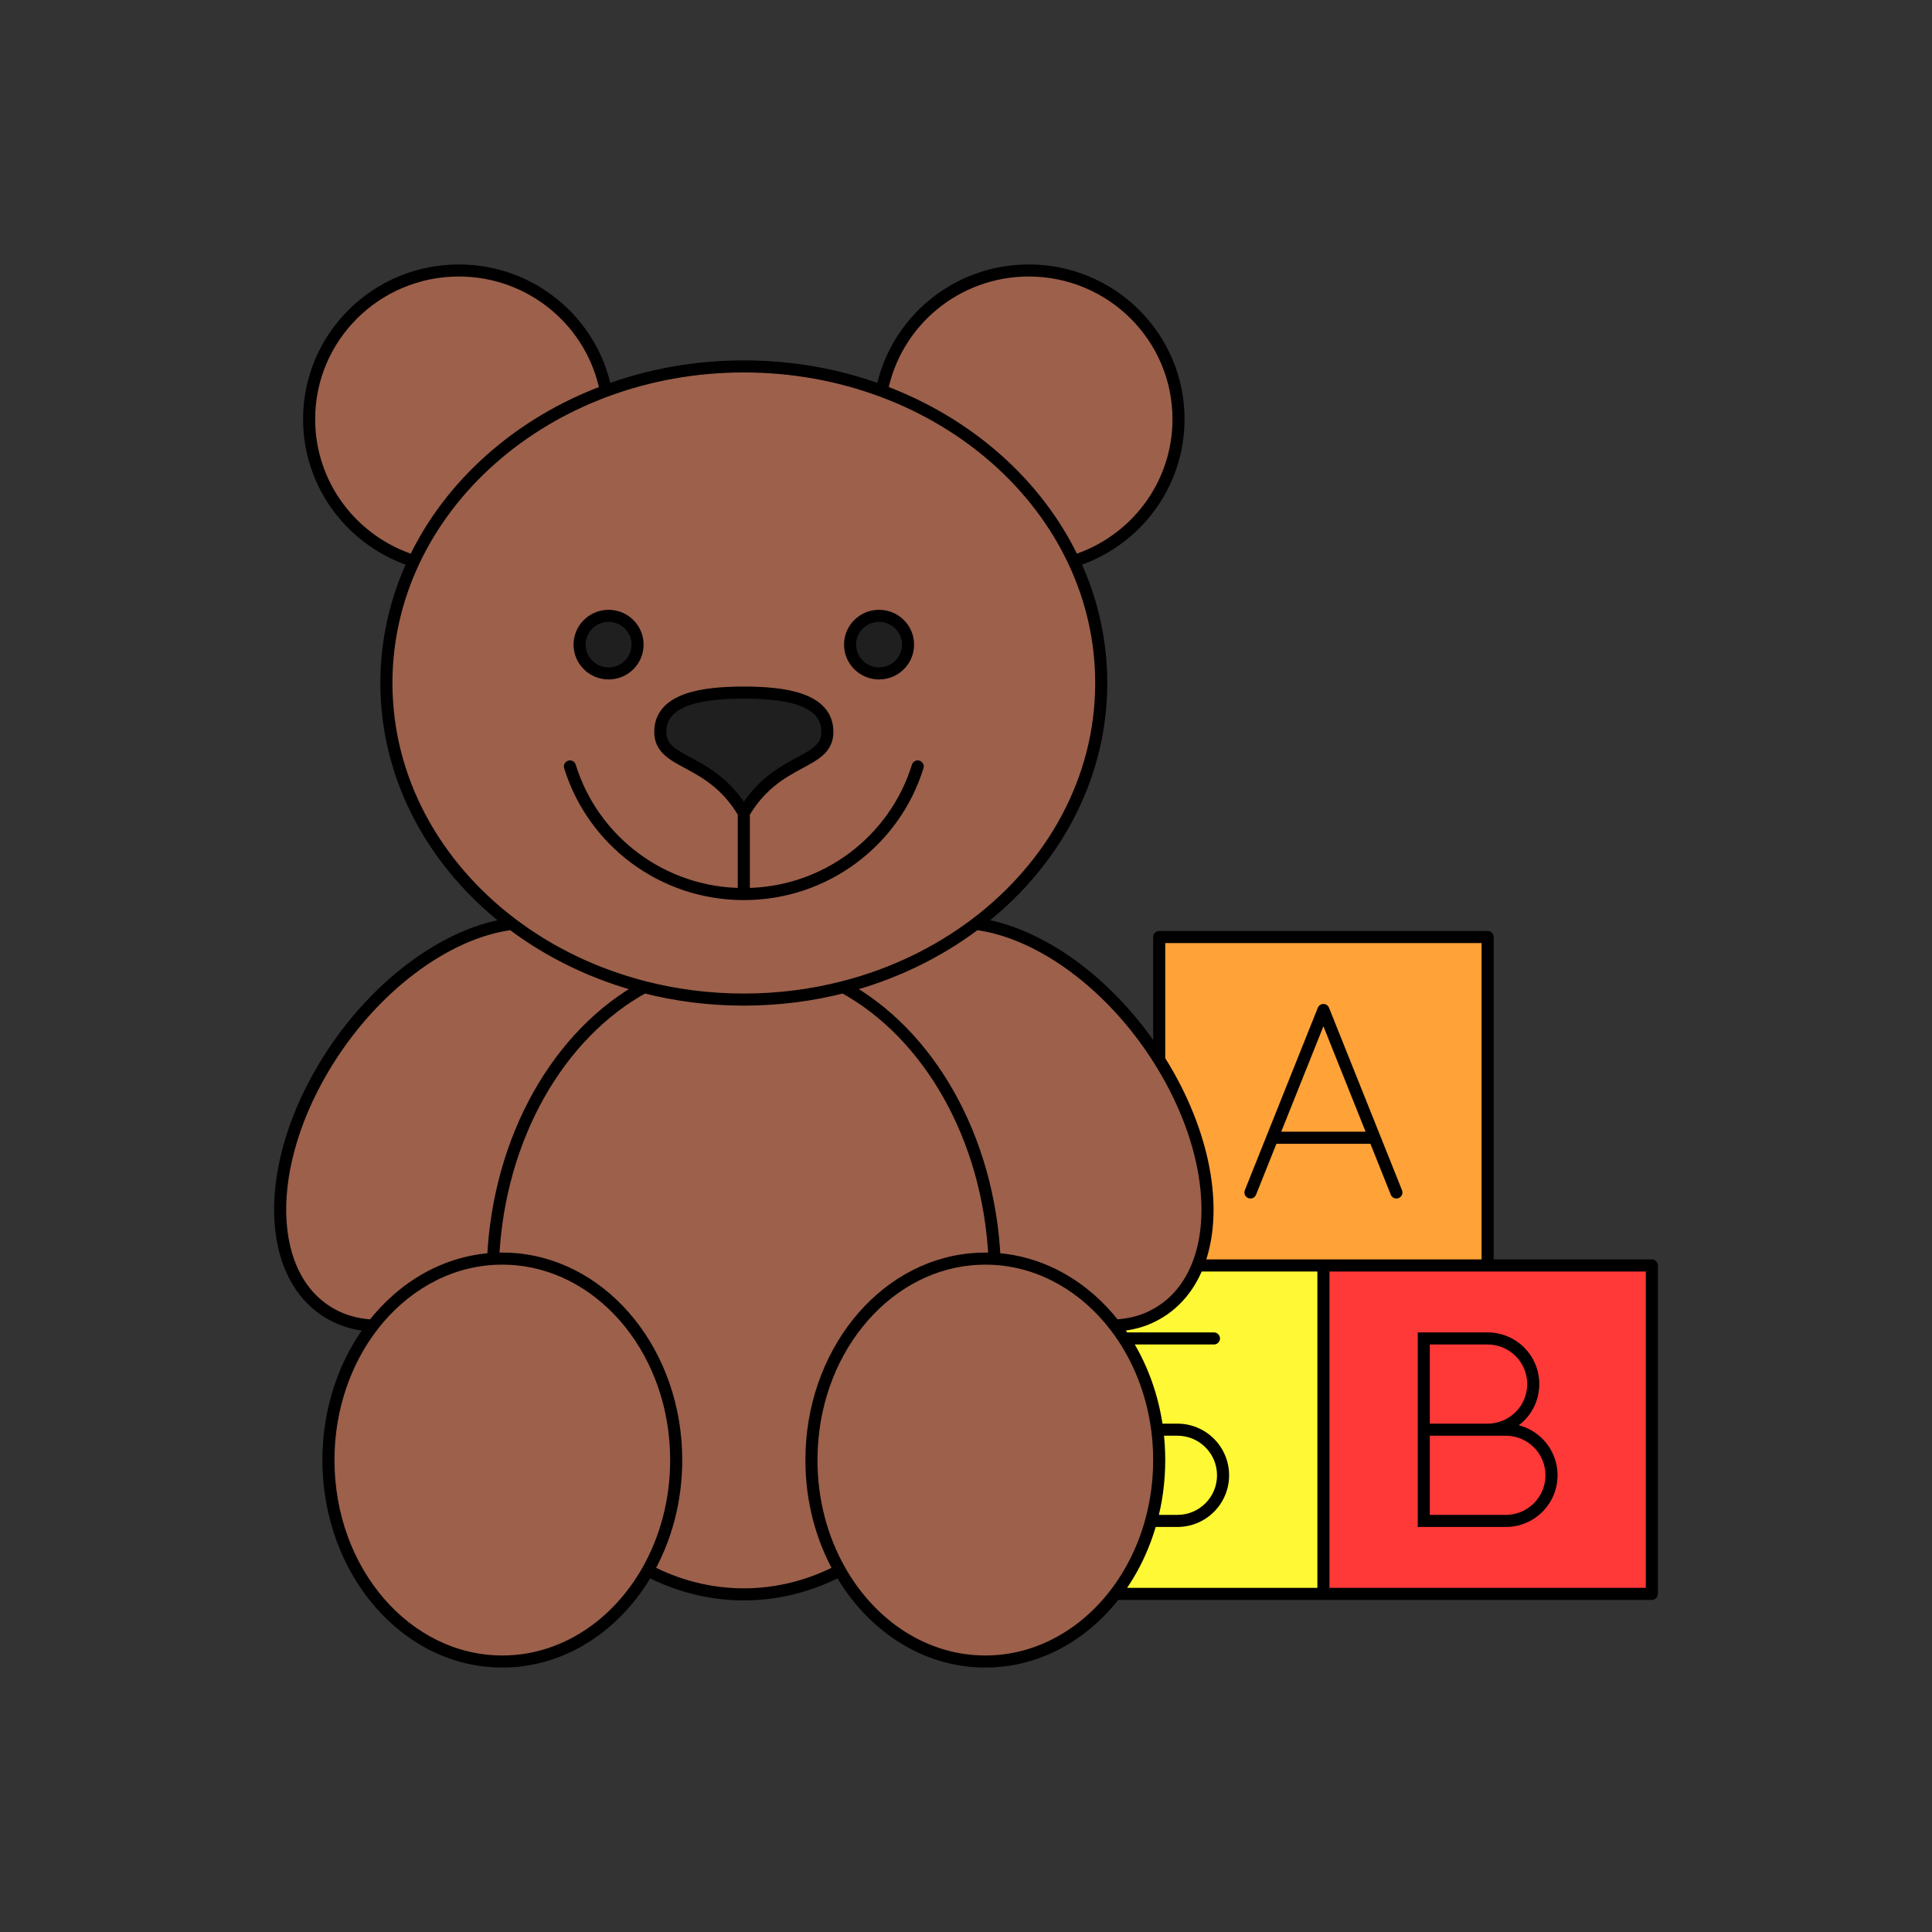 <svg width="160" height="160" viewBox="0 0 160 160" fill="none" xmlns="http://www.w3.org/2000/svg">
<rect x="0" y="0" width="160" height="160" fill="#333333" stroke="none"/>
<path fill-rule="evenodd" clip-rule="evenodd" d="M80.808 76.512C87.168 71.703 91.2 64.55 91.2 56.563C91.2 52.984 90.391 49.572 88.924 46.464C85.929 40.113 80.193 35.028 73.025 32.369C69.51 31.066 65.65 30.345 61.6 30.345C57.551 30.345 53.691 31.066 50.175 32.369C43.008 35.028 37.272 40.113 34.276 46.464C32.81 49.572 32 52.984 32 56.563C32 64.55 36.032 71.703 42.392 76.512C45.542 78.893 49.262 80.7 53.347 81.748C55.966 82.421 58.736 82.781 61.6 82.781C64.465 82.781 67.234 82.421 69.854 81.748C73.938 80.7 77.659 78.893 80.808 76.512ZM50.4 55.769C51.726 55.769 52.8 54.702 52.8 53.385C52.8 52.069 51.726 51.002 50.4 51.002C49.075 51.002 48 52.069 48 53.385C48 54.702 49.075 55.769 50.4 55.769ZM72.8 55.769C74.126 55.769 75.2 54.702 75.2 53.385C75.2 52.069 74.126 51.002 72.8 51.002C71.475 51.002 70.4 52.069 70.4 53.385C70.4 54.702 71.475 55.769 72.8 55.769ZM54.682 60.609C54.682 57.842 58.255 57.358 61.6 57.358C64.946 57.358 68.518 57.842 68.518 60.609C68.518 63.377 64.361 62.642 61.6 67.329C58.839 62.642 54.682 63.377 54.682 60.609Z" fill="#9C604B"/>
<path d="M97.6 34.715C97.6 27.914 92.049 22.4 85.2 22.4C79.159 22.4 74.128 26.69 73.025 32.369C80.193 35.028 85.929 40.113 88.924 46.464C93.953 44.894 97.6 40.227 97.6 34.715Z" fill="#9C604B"/>
<path d="M38 22.4C31.152 22.4 25.6 27.914 25.6 34.715C25.6 40.227 29.247 44.894 34.276 46.464C37.272 40.113 43.008 35.028 50.175 32.369C49.073 26.69 44.041 22.4 38 22.4Z" fill="#9C604B"/>
<path d="M26.765 88.486C21.515 97.348 22.136 106.614 28.152 109.183C28.966 109.53 29.889 109.727 30.878 109.779C33.356 106.579 36.885 104.494 40.837 104.255C41.309 94.147 46.325 85.579 53.347 81.748C49.262 80.7 45.542 78.893 42.392 76.512C36.989 77.186 30.755 81.75 26.765 88.486Z" fill="#9C604B"/>
<path d="M27.2 120.916C27.2 130.131 33.647 137.6 41.6 137.6C46.641 137.6 51.077 134.599 53.65 130.055C55.136 127.43 56 124.29 56 120.916C56 112.156 50.172 104.972 42.764 104.286C42.38 104.25 41.992 104.232 41.6 104.232C41.344 104.232 41.09 104.24 40.837 104.255C36.885 104.494 33.356 106.579 30.878 109.779C28.591 112.733 27.2 116.636 27.2 120.916Z" fill="#9C604B"/>
<path d="M40.837 104.255C41.09 104.24 41.344 104.232 41.6 104.232C41.992 104.232 42.38 104.25 42.764 104.286C50.172 104.972 56 112.156 56 120.916C56 124.29 55.136 127.43 53.65 130.055C56.099 131.334 58.784 132.039 61.6 132.039C64.416 132.039 67.101 131.334 69.551 130.055C68.065 127.43 67.2 124.29 67.2 120.916C67.2 112.156 73.028 104.972 80.437 104.286C80.82 104.25 81.209 104.232 81.6 104.232C81.856 104.232 82.111 104.24 82.364 104.255C81.891 94.147 76.876 85.579 69.854 81.748C67.234 82.421 64.465 82.781 61.6 82.781C58.736 82.781 55.966 82.421 53.347 81.748C46.325 85.579 41.309 94.147 40.837 104.255Z" fill="#9C604B"/>
<path d="M82.364 104.255C82.111 104.24 81.856 104.232 81.6 104.232C81.209 104.232 80.82 104.25 80.437 104.286C73.028 104.972 67.2 112.156 67.2 120.916C67.2 124.29 68.065 127.43 69.551 130.055C72.124 134.599 76.559 137.6 81.6 137.6C85.881 137.6 89.726 135.436 92.363 132C93.692 130.27 94.714 128.217 95.332 125.956C95.766 124.366 96 122.673 96 120.916C96 120.061 95.945 119.221 95.838 118.4C95.471 115.591 94.499 113.011 93.082 110.845C92.841 110.477 92.588 110.122 92.322 109.779C89.844 106.579 86.315 104.494 82.364 104.255Z" fill="#9C604B"/>
<path d="M92.322 109.779C93.311 109.727 94.234 109.53 95.048 109.183C97.003 108.348 98.389 106.806 99.188 104.8C100.848 100.634 99.979 94.468 96.435 88.486C96.293 88.246 96.148 88.008 96 87.774C92.002 81.429 86.019 77.162 80.808 76.512C77.659 78.893 73.938 80.7 69.854 81.748C76.876 85.579 81.891 94.147 82.364 104.255C86.315 104.494 89.844 106.579 92.322 109.779Z" fill="#9C604B"/>
<path d="M61.6 57.358C58.255 57.358 54.682 57.842 54.682 60.609C54.682 63.377 58.839 62.642 61.6 67.329C64.361 62.642 68.518 63.377 68.518 60.609C68.518 57.842 64.946 57.358 61.6 57.358Z" fill="#1F1F1F"/>
<path d="M52.8 53.385C52.8 54.702 51.726 55.769 50.4 55.769C49.075 55.769 48 54.702 48 53.385C48 52.069 49.075 51.002 50.4 51.002C51.726 51.002 52.8 52.069 52.8 53.385Z" fill="#1F1F1F"/>
<path d="M75.2 53.385C75.2 54.702 74.126 55.769 72.8 55.769C71.475 55.769 70.4 54.702 70.4 53.385C70.4 52.069 71.475 51.002 72.8 51.002C74.126 51.002 75.2 52.069 75.2 53.385Z" fill="#1F1F1F"/>
<path fill-rule="evenodd" clip-rule="evenodd" d="M109.6 104.8V132H136.8V104.8H123.2H109.6ZM117.911 110.845H123.2C125.287 110.845 126.978 112.536 126.978 114.623C126.978 116.709 125.287 118.4 123.2 118.4H124.711C126.798 118.4 128.489 120.092 128.489 122.178C128.489 124.265 126.798 125.956 124.711 125.956H117.911V118.4V110.845Z" fill="#FF3838"/>
<path d="M95.048 109.183C94.234 109.53 93.311 109.727 92.322 109.779C92.588 110.122 92.841 110.477 93.082 110.845C94.499 113.011 95.471 115.591 95.838 118.4H97.511C99.598 118.4 101.289 120.092 101.289 122.178C101.289 124.265 99.598 125.956 97.511 125.956H95.332C94.714 128.217 93.692 130.27 92.363 132H109.6V104.8H99.188C98.389 106.806 97.003 108.348 95.048 109.183Z" fill="#FFF834"/>
<path d="M97.511 125.956C99.598 125.956 101.289 124.265 101.289 122.178C101.289 120.092 99.598 118.4 97.511 118.4H95.838C95.945 119.221 96 120.061 96 120.916C96 122.673 95.766 124.366 95.332 125.956H97.511Z" fill="#FFF834"/>
<path d="M123.2 118.4H117.911V125.956H124.711C126.798 125.956 128.489 124.265 128.489 122.178C128.489 120.092 126.798 118.4 124.711 118.4H123.2Z" fill="#FF3838"/>
<path d="M123.2 110.845H117.911V118.4H123.2C125.287 118.4 126.978 116.709 126.978 114.623C126.978 112.536 125.287 110.845 123.2 110.845Z" fill="#FF3838"/>
<path fill-rule="evenodd" clip-rule="evenodd" d="M109.6 104.8H123.2V77.6H96V87.774C96.148 88.008 96.293 88.246 96.435 88.486C99.979 94.468 100.848 100.634 99.188 104.8H109.6ZM109.6 83.645L105.369 94.223H113.831L109.6 83.645Z" fill="#FFA238"/>
<path d="M105.369 94.223L109.6 83.645L113.831 94.223H105.369Z" fill="#FFA238"/>
<path d="M28.152 109.183L27.956 109.643L28.152 109.183ZM26.765 88.486L27.195 88.741L26.765 88.486ZM42.764 104.286L42.81 103.788L42.764 104.286ZM95.048 109.183L95.245 109.643L95.048 109.183ZM96.435 88.486L96.866 88.231L96.435 88.486ZM80.437 104.286L80.391 103.788L80.437 104.286ZM47.678 63.326C47.597 63.062 47.317 62.914 47.053 62.995C46.789 63.077 46.641 63.357 46.722 63.62L47.678 63.326ZM76.478 63.62C76.559 63.357 76.411 63.077 76.147 62.995C75.883 62.914 75.604 63.062 75.522 63.326L76.478 63.62ZM50.175 32.369L50.349 32.838L50.175 32.369ZM117.911 110.845V110.345H117.411V110.845H117.911ZM117.911 125.956H117.411V126.456H117.911V125.956ZM100.534 111.345C100.81 111.345 101.034 111.121 101.034 110.845C101.034 110.569 100.81 110.345 100.534 110.345V111.345ZM103.092 98.57C102.989 98.827 103.114 99.118 103.37 99.22C103.626 99.323 103.917 99.198 104.02 98.942L103.092 98.57ZM109.6 83.645L110.064 83.459C109.988 83.269 109.805 83.145 109.6 83.145C109.396 83.145 109.212 83.269 109.136 83.459L109.6 83.645ZM115.18 98.942C115.283 99.198 115.574 99.323 115.83 99.22C116.087 99.118 116.211 98.827 116.109 98.57L115.18 98.942ZM136.8 104.8H137.3C137.3 104.524 137.076 104.3 136.8 104.3V104.8ZM136.8 132V132.5C137.076 132.5 137.3 132.277 137.3 132H136.8ZM96 77.6V77.1C95.724 77.1 95.5 77.324 95.5 77.6H96ZM123.2 77.6H123.7C123.7 77.324 123.476 77.1 123.2 77.1V77.6ZM92.363 132L91.967 131.696L92.363 132ZM95.838 118.4L95.342 118.465L95.838 118.4ZM99.188 104.8L98.724 104.615L99.188 104.8ZM28.348 108.723C25.565 107.535 23.975 104.782 23.733 101.161C23.49 97.537 24.61 93.105 27.195 88.741L26.335 88.231C23.67 92.729 22.476 97.361 22.735 101.228C22.994 105.098 24.723 108.263 27.956 109.643L28.348 108.723ZM41.6 137.1C33.99 137.1 27.7 129.926 27.7 120.916H26.7C26.7 130.335 33.305 138.1 41.6 138.1V137.1ZM40.867 104.754C41.11 104.74 41.354 104.732 41.6 104.732V103.732C41.334 103.732 41.069 103.74 40.806 103.756L40.867 104.754ZM41.6 104.732C41.977 104.732 42.349 104.75 42.718 104.784L42.81 103.788C42.411 103.751 42.007 103.732 41.6 103.732V104.732ZM42.718 104.784C49.814 105.441 55.5 112.354 55.5 120.916H56.5C56.5 111.957 50.531 104.503 42.81 103.788L42.718 104.784ZM30.905 109.28C29.964 109.23 29.1 109.044 28.348 108.723L27.956 109.643C28.832 110.017 29.815 110.223 30.852 110.278L30.905 109.28ZM27.7 120.916C27.7 116.744 29.056 112.949 31.273 110.085L30.483 109.473C28.126 112.516 26.7 116.528 26.7 120.916H27.7ZM31.273 110.085C33.676 106.983 37.079 104.984 40.867 104.754L40.806 103.756C36.692 104.005 33.036 106.175 30.483 109.473L31.273 110.085ZM61.6 131.539C58.87 131.539 56.263 130.855 53.881 129.612L53.418 130.499C55.935 131.812 58.699 132.539 61.6 132.539V131.539ZM55.5 120.916C55.5 124.205 54.658 127.26 53.214 129.809L54.085 130.302C55.614 127.601 56.5 124.376 56.5 120.916H55.5ZM53.214 129.809C50.714 134.225 46.43 137.1 41.6 137.1V138.1C46.852 138.1 51.439 134.974 54.085 130.302L53.214 129.809ZM82.394 103.756C82.131 103.74 81.866 103.732 81.6 103.732V104.732C81.846 104.732 82.091 104.74 82.334 104.754L82.394 103.756ZM81.6 103.732C81.193 103.732 80.79 103.751 80.391 103.788L80.483 104.784C80.851 104.75 81.224 104.732 81.6 104.732V103.732ZM80.391 103.788C72.669 104.503 66.7 111.957 66.7 120.916H67.7C67.7 112.354 73.387 105.441 80.483 104.784L80.391 103.788ZM92.349 110.278C93.386 110.223 94.368 110.017 95.245 109.643L94.852 108.723C94.101 109.044 93.236 109.23 92.296 109.28L92.349 110.278ZM92.718 109.473C90.164 106.175 86.508 104.005 82.394 103.756L82.334 104.754C86.121 104.984 89.525 106.983 91.927 110.085L92.718 109.473ZM61.6 132.539C64.501 132.539 67.266 131.812 69.782 130.499L69.32 129.612C66.937 130.855 64.331 131.539 61.6 131.539V132.539ZM66.7 120.916C66.7 124.376 67.587 127.601 69.116 130.302L69.986 129.809C68.543 127.26 67.7 124.205 67.7 120.916H66.7ZM69.116 130.302C71.761 134.974 76.349 138.1 81.6 138.1V137.1C76.77 137.1 72.486 134.225 69.986 129.809L69.116 130.302ZM26.1 34.715C26.1 28.193 31.425 22.9 38 22.9V21.9C30.879 21.9 25.1 27.634 25.1 34.715H26.1ZM52.3 53.385C52.3 54.422 51.453 55.269 50.4 55.269V56.269C51.999 56.269 53.3 54.981 53.3 53.385H52.3ZM50.4 55.269C49.348 55.269 48.5 54.422 48.5 53.385H47.5C47.5 54.981 48.802 56.269 50.4 56.269V55.269ZM48.5 53.385C48.5 52.348 49.348 51.502 50.4 51.502V50.502C48.802 50.502 47.5 51.789 47.5 53.385H48.5ZM50.4 51.502C51.453 51.502 52.3 52.348 52.3 53.385H53.3C53.3 51.789 51.999 50.502 50.4 50.502V51.502ZM74.7 53.385C74.7 54.422 73.853 55.269 72.8 55.269V56.269C74.399 56.269 75.7 54.981 75.7 53.385H74.7ZM72.8 55.269C71.748 55.269 70.9 54.422 70.9 53.385H69.9C69.9 54.981 71.202 56.269 72.8 56.269V55.269ZM70.9 53.385C70.9 52.348 71.748 51.502 72.8 51.502V50.502C71.202 50.502 69.9 51.789 69.9 53.385H70.9ZM72.8 51.502C73.853 51.502 74.7 52.348 74.7 53.385H75.7C75.7 51.789 74.399 50.502 72.8 50.502V51.502ZM85.2 22.9C91.776 22.9 97.1 28.193 97.1 34.715H98.1C98.1 27.634 92.321 21.9 85.2 21.9V22.9ZM62.1 74.042V67.329H61.1V74.042H62.1ZM61.6 56.858C59.919 56.858 58.116 56.977 56.719 57.475C56.016 57.725 55.381 58.083 54.919 58.601C54.448 59.13 54.182 59.799 54.182 60.609H55.182C55.182 60.036 55.363 59.607 55.666 59.266C55.979 58.916 56.446 58.633 57.054 58.417C58.28 57.98 59.936 57.858 61.6 57.858V56.858ZM54.182 60.609C54.182 61.458 54.514 62.06 55.039 62.538C55.528 62.983 56.202 63.329 56.868 63.689C58.231 64.426 59.86 65.36 61.169 67.583L62.031 67.076C60.579 64.611 58.75 63.569 57.344 62.81C56.626 62.422 56.088 62.14 55.712 61.798C55.371 61.488 55.182 61.145 55.182 60.609H54.182ZM46.722 63.62C48.671 69.945 54.596 74.542 61.6 74.542V73.542C55.043 73.542 49.499 69.239 47.678 63.326L46.722 63.62ZM61.6 57.858C63.265 57.858 64.921 57.98 66.146 58.417C66.754 58.633 67.222 58.916 67.534 59.266C67.837 59.607 68.018 60.036 68.018 60.609H69.018C69.018 59.799 68.752 59.13 68.281 58.601C67.819 58.083 67.184 57.725 66.481 57.475C65.084 56.977 63.281 56.858 61.6 56.858V57.858ZM68.018 60.609C68.018 61.145 67.83 61.488 67.489 61.798C67.112 62.14 66.574 62.422 65.857 62.81C64.451 63.569 62.621 64.611 61.169 67.076L62.031 67.583C63.34 65.36 64.969 64.426 66.332 63.689C66.999 63.329 67.672 62.983 68.162 62.538C68.687 62.06 69.018 61.458 69.018 60.609H68.018ZM75.522 63.326C73.701 69.239 68.158 73.542 61.6 73.542V74.542C68.605 74.542 74.53 69.945 76.478 63.62L75.522 63.326ZM90.7 56.563C90.7 64.374 86.758 71.386 80.507 76.113L81.11 76.911C87.578 72.02 91.7 64.727 91.7 56.563H90.7ZM27.195 88.741C31.134 82.092 37.251 77.657 42.454 77.008L42.33 76.016C36.727 76.715 30.377 81.408 26.335 88.231L27.195 88.741ZM42.694 76.113C36.442 71.386 32.5 64.374 32.5 56.563H31.5C31.5 64.727 35.623 72.02 42.09 76.911L42.694 76.113ZM38 22.9C43.799 22.9 48.627 27.018 49.685 32.465L50.666 32.274C49.518 26.362 44.282 21.9 38 21.9V22.9ZM50.349 32.838C53.809 31.555 57.61 30.845 61.6 30.845V29.845C57.491 29.845 53.573 30.576 50.002 31.901L50.349 32.838ZM73.516 32.465C74.573 27.018 79.401 22.9 85.2 22.9V21.9C78.918 21.9 73.682 26.362 72.534 32.274L73.516 32.465ZM61.6 30.845C65.59 30.845 69.391 31.555 72.851 32.838L73.199 31.901C69.628 30.576 65.709 29.845 61.6 29.845V30.845ZM72.851 32.838C79.908 35.456 85.538 40.455 88.472 46.678L89.377 46.251C86.32 39.77 80.477 34.6 73.199 31.901L72.851 32.838ZM88.472 46.678C89.908 49.722 90.7 53.061 90.7 56.563H91.7C91.7 52.907 90.873 49.423 89.377 46.251L88.472 46.678ZM97.1 34.715C97.1 40 93.603 44.479 88.775 45.987L89.074 46.941C94.303 45.308 98.1 40.454 98.1 34.715H97.1ZM32.5 56.563C32.5 53.061 33.292 49.722 34.728 46.678L33.824 46.251C32.327 49.423 31.5 52.907 31.5 56.563H32.5ZM34.728 46.678C37.663 40.455 43.292 35.456 50.349 32.838L50.002 31.901C42.723 34.6 36.88 39.77 33.824 46.251L34.728 46.678ZM34.425 45.987C29.597 44.479 26.1 40 26.1 34.715H25.1C25.1 40.454 28.897 45.308 34.127 46.941L34.425 45.987ZM117.911 111.345H123.2V110.345H117.911V111.345ZM123.2 117.9H117.911V118.9H123.2V117.9ZM118.411 118.4V110.845H117.411V118.4H118.411ZM126.478 114.623C126.478 116.433 125.01 117.9 123.2 117.9V118.9C125.563 118.9 127.478 116.985 127.478 114.623H126.478ZM123.2 111.345C125.01 111.345 126.478 112.812 126.478 114.623H127.478C127.478 112.26 125.563 110.345 123.2 110.345V111.345ZM117.911 118.9H124.711V117.9H117.911V118.9ZM124.711 125.456H117.911V126.456H124.711V125.456ZM118.411 125.956V118.4H117.411V125.956H118.411ZM127.989 122.178C127.989 123.988 126.522 125.456 124.711 125.456V126.456C127.074 126.456 128.989 124.541 128.989 122.178H127.989ZM124.711 118.9C126.522 118.9 127.989 120.368 127.989 122.178H128.989C128.989 119.816 127.074 117.9 124.711 117.9V118.9ZM100.789 122.178C100.789 123.988 99.322 125.456 97.511 125.456V126.456C99.874 126.456 101.789 124.541 101.789 122.178H100.789ZM97.511 118.9C99.322 118.9 100.789 120.368 100.789 122.178H101.789C101.789 119.816 99.874 117.9 97.511 117.9V118.9ZM104.02 98.942L105.833 94.408L104.905 94.037L103.092 98.57L104.02 98.942ZM105.833 94.408L110.064 83.831L109.136 83.459L104.905 94.037L105.833 94.408ZM113.831 93.723H105.369V94.723H113.831V93.723ZM116.109 98.57L114.296 94.037L113.367 94.408L115.18 98.942L116.109 98.57ZM114.296 94.037L110.064 83.459L109.136 83.831L113.367 94.408L114.296 94.037ZM109.1 104.8V132H110.1V104.8H109.1ZM109.6 105.3H136.8V104.3H109.6V105.3ZM136.3 104.8V132H137.3V104.8H136.3ZM136.8 131.5H109.6V132.5H136.8V131.5ZM96 78.1H123.2V77.1H96V78.1ZM122.7 77.6V104.8H123.7V77.6H122.7ZM109.6 131.5H92.363V132.5H109.6V131.5ZM81.6 138.1C86.058 138.1 90.042 135.845 92.76 132.305L91.967 131.696C89.409 135.027 85.704 137.1 81.6 137.1V138.1ZM93.082 111.345H100.534V110.345H93.082V111.345ZM93.5 110.571C93.252 110.193 92.991 109.826 92.718 109.473L91.927 110.085C92.184 110.417 92.43 110.762 92.663 111.119L93.5 110.571ZM96.5 120.916C96.5 120.039 96.443 119.178 96.333 118.336L95.342 118.465C95.446 119.264 95.5 120.083 95.5 120.916H96.5ZM96.333 118.336C95.957 115.453 94.96 112.801 93.5 110.571L92.663 111.119C94.039 113.221 94.984 115.729 95.342 118.465L96.333 118.336ZM97.511 117.9H95.838V118.9H97.511V117.9ZM92.76 132.305C94.129 130.522 95.18 128.41 95.814 126.088L94.849 125.824C94.248 128.025 93.254 130.019 91.967 131.696L92.76 132.305ZM95.814 126.088C96.26 124.455 96.5 122.717 96.5 120.916H95.5C95.5 122.628 95.272 124.277 94.849 125.824L95.814 126.088ZM97.511 125.456H95.332V126.456H97.511V125.456ZM99.188 105.3H109.6V104.3H99.188V105.3ZM123.2 104.3H99.188V105.3H123.2V104.3ZM95.245 109.643C97.337 108.75 98.81 107.099 99.652 104.985L98.724 104.615C97.967 106.513 96.67 107.947 94.852 108.723L95.245 109.643ZM99.652 104.985C101.391 100.624 100.455 94.29 96.866 88.231L96.005 88.741C99.504 94.646 100.306 100.645 98.724 104.615L99.652 104.985ZM96.5 87.774V77.6H95.5V87.774H96.5ZM96.866 88.231C96.721 87.987 96.573 87.746 96.423 87.507L95.577 88.04C95.723 88.271 95.865 88.504 96.005 88.741L96.866 88.231ZM96.423 87.507C92.373 81.08 86.275 76.69 80.87 76.016L80.746 77.008C85.763 77.634 91.63 81.778 95.577 88.04L96.423 87.507ZM42.09 76.911C45.294 79.333 49.075 81.168 53.222 82.233L53.471 81.264C49.45 80.232 45.789 78.454 42.694 76.113L42.09 76.911ZM53.222 82.233C55.883 82.915 58.694 83.281 61.6 83.281V82.281C58.778 82.281 56.05 81.926 53.471 81.264L53.222 82.233ZM61.6 83.281C64.507 83.281 67.318 82.915 69.978 82.233L69.73 81.264C67.15 81.926 64.423 82.281 61.6 82.281V83.281ZM69.978 82.233C74.125 81.168 77.906 79.333 81.11 76.911L80.507 76.113C77.411 78.454 73.751 80.232 69.73 81.264L69.978 82.233ZM82.863 104.232C82.384 93.985 77.298 85.239 70.093 81.309L69.614 82.187C76.453 85.918 81.398 94.308 81.864 104.279L82.863 104.232ZM70.093 81.309C70.059 81.291 70.026 81.273 69.992 81.254L69.518 82.135C69.55 82.152 69.582 82.17 69.614 82.187L70.093 81.309ZM41.336 104.279C41.802 94.308 46.747 85.918 53.586 82.187L53.107 81.309C45.903 85.239 40.816 93.985 40.337 104.232L41.336 104.279ZM53.586 82.187C53.618 82.17 53.65 82.152 53.682 82.135L53.209 81.254C53.175 81.273 53.141 81.291 53.107 81.309L53.586 82.187ZM136.8 104.3H123.2V105.3H136.8V104.3ZM123.2 104.3H109.6V105.3H123.2V104.3ZM123.2 118.9H124.711V117.9H123.2V118.9Z" fill="black"/>
</svg>
